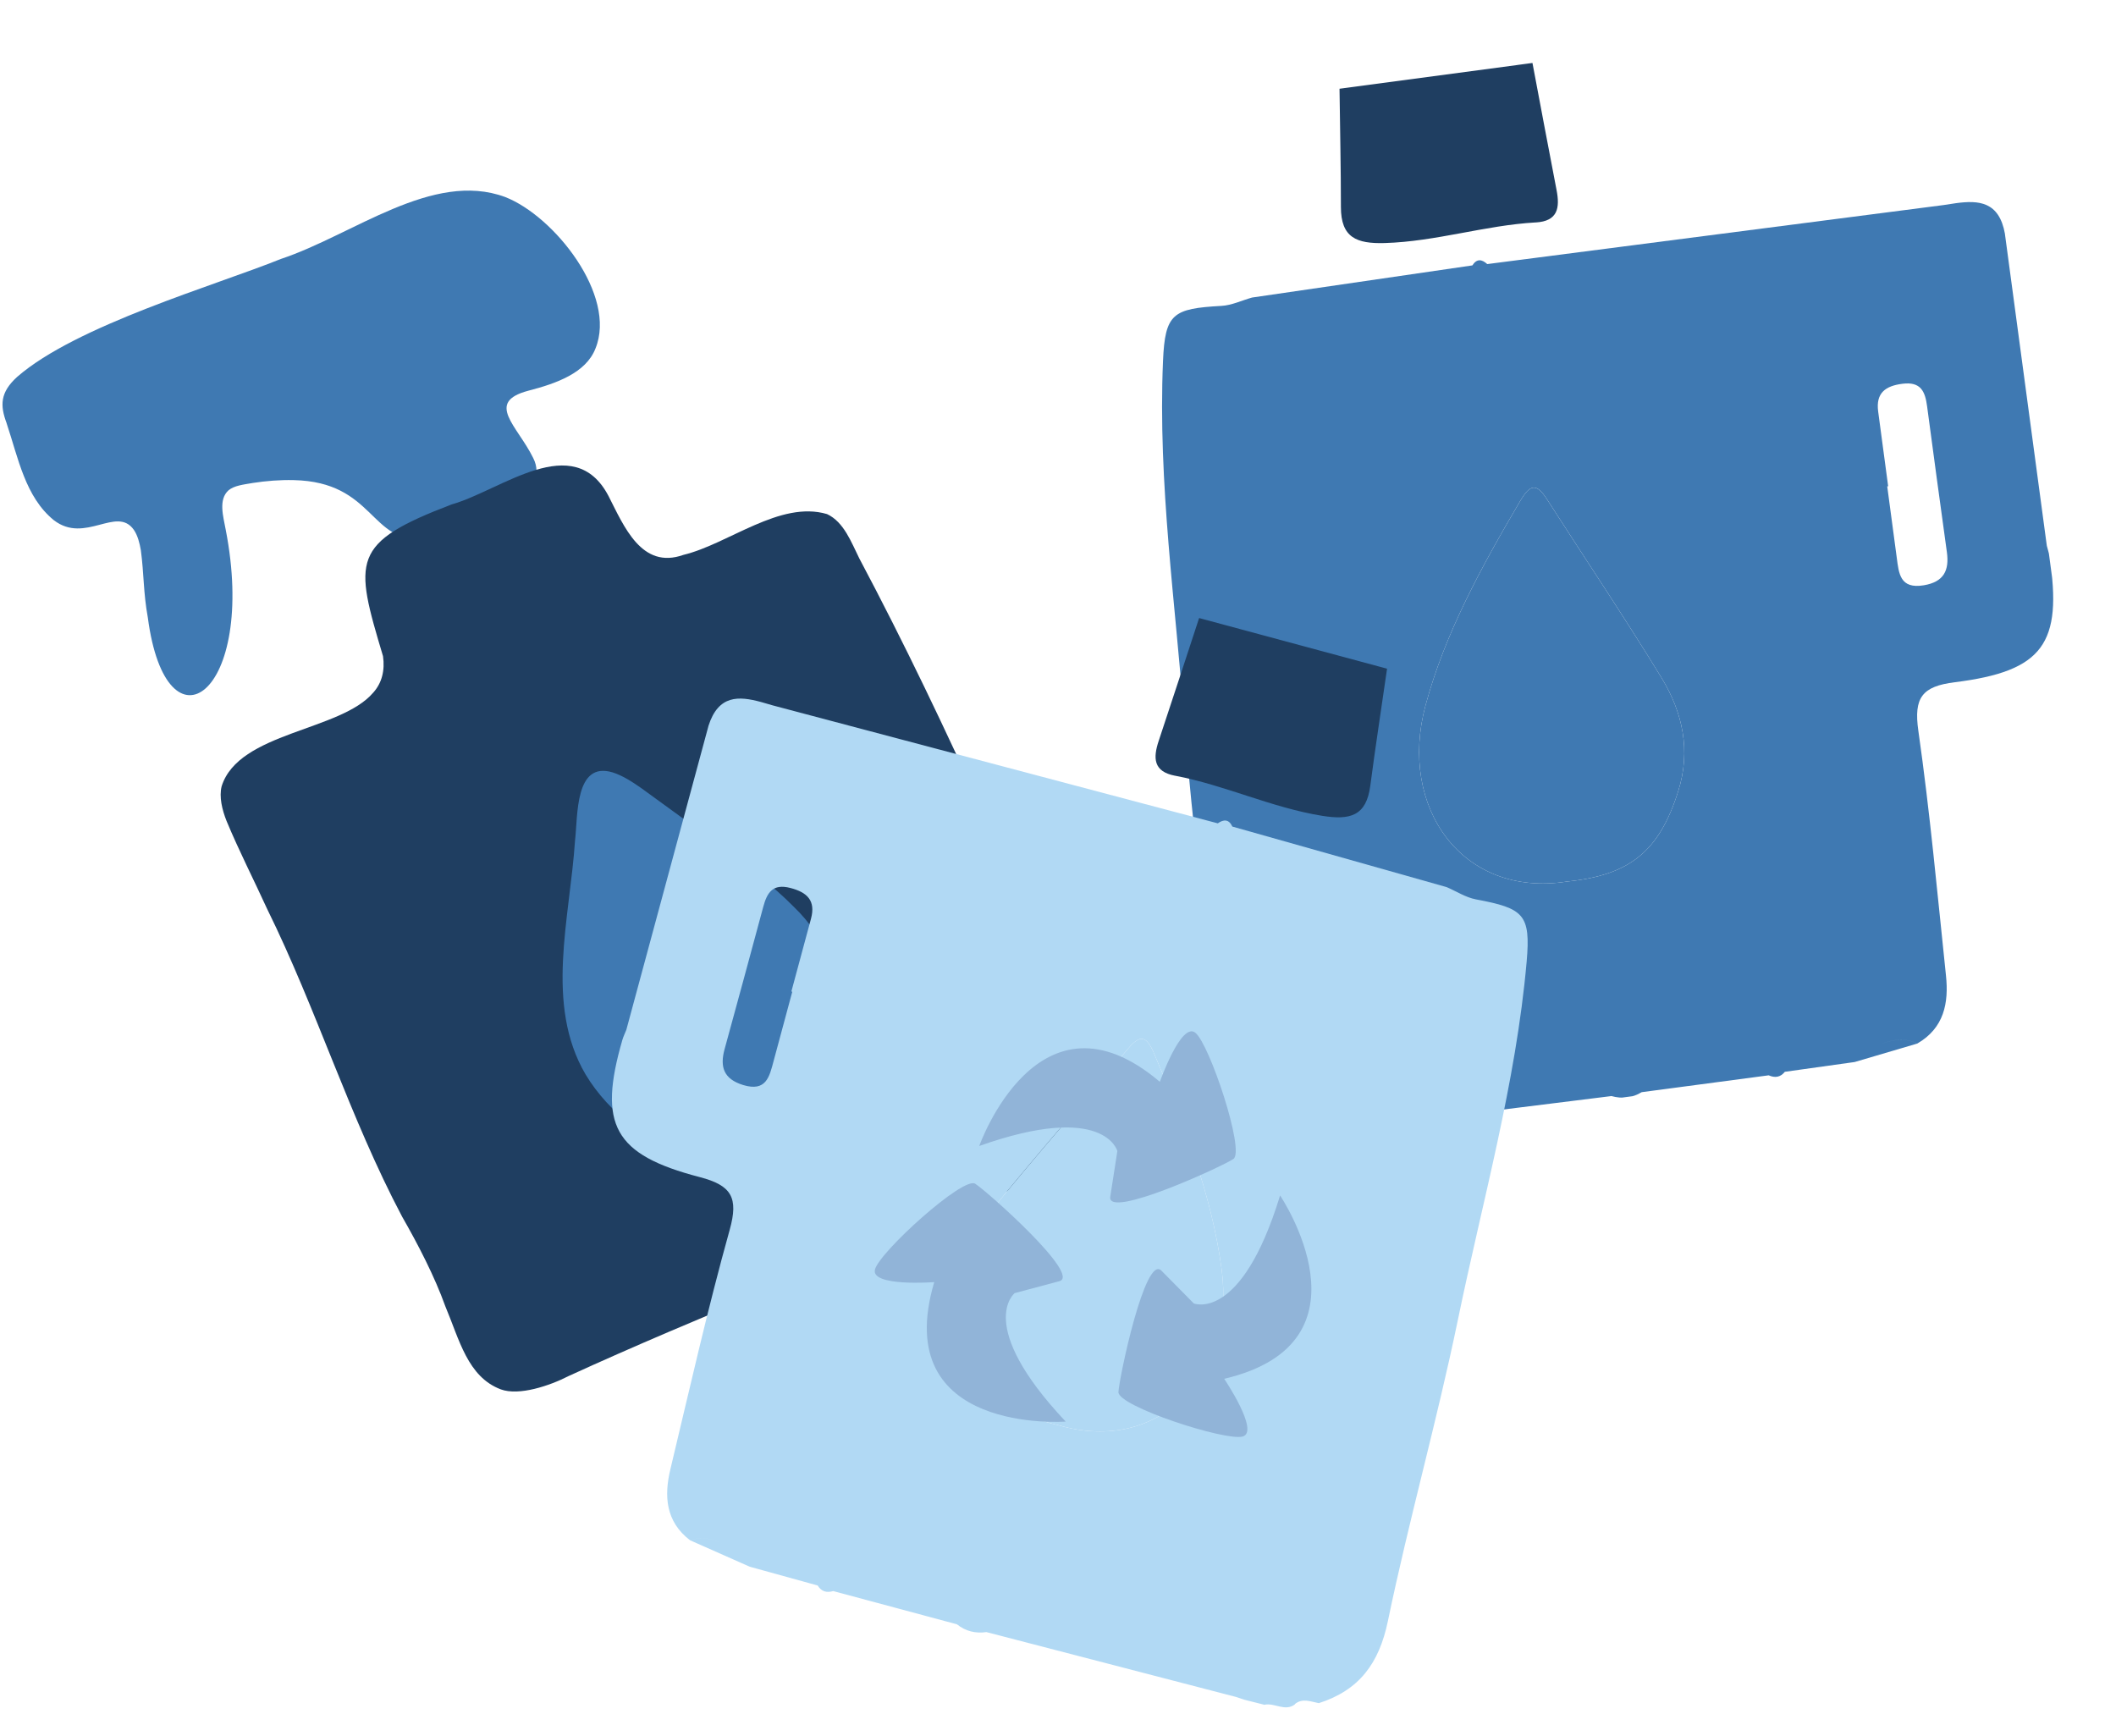 <svg width="440" height="361" viewBox="0 0 440 361" fill="none" xmlns="http://www.w3.org/2000/svg">
<g clip-path="url(#clip0_1195_2)">
<path d="M319.35 46.248C308.783 46.847 298.61 50.224 287.942 50.539C282.059 50.707 278.832 49.394 278.829 43.05C278.829 34.851 278.641 26.654 278.539 18.453L318.659 13.092C320.327 21.889 321.957 30.692 323.664 39.483C324.385 43.181 323.97 45.99 319.351 46.256L319.35 46.248Z" fill="#1F3E61"/>
<path d="M252.612 214.805C251.03 193.479 247.905 172.258 246.338 150.931C244.487 125.667 240.747 100.491 241.834 75.077C242.258 65.195 243.873 64.165 253.968 63.606C256.12 63.491 258.22 62.467 260.347 61.87C275.617 59.642 290.895 57.413 306.165 55.184C307.083 53.739 308.137 53.896 309.258 54.912C340.881 50.827 372.502 46.734 404.124 42.642C404.997 42.502 405.878 42.361 406.739 42.245C411.427 41.619 415.7 41.862 416.911 48.639L416.903 48.64C419.807 70.258 422.712 91.877 425.615 113.487C425.798 114.214 426.043 114.932 426.156 115.66C428.924 133.8 424.845 139.571 406.485 141.86C399.69 142.705 397.915 145.055 398.895 151.918C401.31 168.821 402.858 185.849 404.643 202.837C405.25 208.552 404.241 213.764 398.702 216.977C395.972 215.691 393.513 216.199 391.104 217.085C393.514 216.207 395.972 215.691 398.703 216.985C394.352 218.262 390.009 219.547 385.659 220.832C380.821 221.51 375.976 222.188 371.138 222.866C370.213 224.023 369.074 224.167 367.777 223.597C358.976 224.765 350.175 225.933 341.373 227.102C339.398 228.304 337.292 228.523 335.082 227.911C317.329 230.119 299.577 232.327 281.824 234.535C281.244 234.644 280.657 234.761 280.078 234.878C278.653 235.045 277.236 235.211 275.819 235.377C273.77 234.626 271.374 236.307 269.498 234.445L269.567 234.436C268.157 232.896 266.35 233.481 264.633 233.57C256.694 229.835 253.281 223.79 252.612 214.805ZM400.028 121.702C404.222 121.001 405.348 118.597 404.837 114.832C403.454 104.714 402.048 94.606 400.72 84.489C400.315 81.406 399.418 79.312 395.602 79.798C392.017 80.246 390.041 81.738 390.544 85.559C391.221 90.742 391.929 95.927 392.622 101.108L392.429 101.133C393.089 106.068 393.756 111.001 394.408 115.936C394.844 119.258 395.084 122.519 400.028 121.702ZM325.874 183.298C338.929 181.992 345.028 176.999 348.963 164.528C351.649 156.056 349.881 148.094 345.468 140.892C337.81 128.365 329.602 116.178 321.676 103.813C319.512 100.441 318.199 100.632 316.113 104.165C308.132 117.733 300.479 131.594 296.403 146.752C290.728 167.803 304.01 186.76 325.874 183.298Z" fill="#3F79B2"/>
<path d="M325.874 183.298C338.928 181.991 345.028 176.999 348.963 164.527C351.649 156.055 349.881 148.093 345.468 140.891C337.81 128.365 329.602 116.178 321.675 103.813C319.512 100.44 318.199 100.631 316.113 104.165C308.132 117.733 300.479 131.593 296.402 146.751C290.727 167.803 304.01 186.759 325.874 183.298Z" fill="#3F79B2"/>
</g>
<g clip-path="url(#clip1_1195_2)">
<path d="M1.384 88.016C-0.024 84.266 0.025 81.597 3.562 78.371C15.868 67.645 44.738 59.367 58.395 53.849C73.412 48.87 89.935 35.377 105.049 40.969C115.276 44.957 128.319 61.447 123.824 72.459C121.842 77.568 115.652 79.746 109.855 81.245C100.8 83.644 107.596 88.548 110.863 95.213C112.795 98.979 110.412 101.984 107.153 103.827C104.664 105.366 102.658 106.553 99.956 107.92C96.125 109.804 92.064 111.589 88.183 112.006C76.908 113.128 77.907 100.199 61.065 99.831C58.232 99.765 55.341 99.995 52.599 100.42C50.609 100.764 48.726 100.961 47.538 101.935C45.352 103.876 46.433 107.396 46.933 110.131C53.597 144.38 34.594 157.759 30.737 128.398C29.796 123.248 29.943 119.293 29.288 114.413C29.034 112.948 28.649 111.367 27.831 110.172C24.253 105.096 17.702 113.177 11.193 108.166C5.265 103.36 3.775 95.188 1.425 88.171L1.376 88.024L1.384 88.016Z" fill="#3F79B2"/>
<path d="M119.173 220.56C123.619 234.242 145.358 244.919 155.478 241.554C173.933 235.421 179.369 225.08 176.463 205.74C174.58 193.172 165.057 185.975 155.723 178.999C146.283 171.941 136.564 165.26 127.074 158.276C123.725 155.812 121.908 155.566 120.573 160.29C119.656 163.549 119.468 166.906 119.533 169.993C119.787 182.823 114.965 195.146 116.144 208C116.553 212.463 117.093 216.884 119.173 220.56Z" fill="#3F79B2"/>
<path d="M95.56 183.175C92.145 179.334 89.411 173.153 82.647 177.918C80.609 179.351 77.579 181.021 76.99 182.659C75.975 185.475 76.605 189.143 78.103 191.477C78.979 193.131 79.405 194.244 80.077 195.17C83.868 200.418 91.85 202.105 96.46 198.69C99.948 196.103 99.555 187.686 95.56 183.175ZM98.188 191.624C98.761 197.249 93.938 200.844 88.592 199.714C84.113 198.969 80.306 195.571 78.464 191.501L78.374 191.297C74.73 184.165 80.183 176.878 87.716 177.238C93.578 178.319 97.729 185.991 98.188 191.616V191.624Z" fill="#91B4D8"/>
<path d="M229.094 225.047C213.062 188.349 197.464 151.464 178.682 116.109C177.028 112.785 175.488 108.535 171.976 106.898C162.191 103.999 151.482 113.12 142.107 115.38C133.403 118.483 129.743 109.419 126.534 103.139C119.279 89.294 104.206 101.985 93.93 104.883C72.863 112.924 73.649 116.404 79.643 136.439C80.068 139.403 79.413 142.039 77.588 144.045C70.759 152.045 49.635 152.2 46.089 163.491C45.532 165.686 46.187 168.388 47.105 170.697C49.708 176.96 52.738 182.839 55.562 189.029C65.863 209.916 72.732 232.408 83.614 252.983C86.962 258.829 90.36 265.388 92.612 271.651C95.527 278.554 97.222 286.299 104.149 288.903C107.939 290.287 114.31 288.15 118.256 286.119C145.636 273.592 173.834 262.792 201.452 250.756C212.513 245.614 236.078 242.356 229.159 225.219L229.102 225.063L229.094 225.047ZM175.66 215.222C175.759 221.723 173.482 228.502 169.02 232.915C162.855 239.212 153.185 242.806 144.4 240.366C135.18 237.885 126.681 231.605 121.752 223.393C113.245 208.86 118.493 191.051 119.574 174.758C120.18 169.706 119.484 158.186 127.418 160.617C129.506 161.281 131.512 162.599 133.33 163.868C139.184 168.093 145.063 172.383 150.86 176.739C155.723 180.432 160.66 184.116 164.951 188.448C172.164 195.317 175.816 205.101 175.652 215.058V215.23L175.66 215.222Z" fill="#1F3E61"/>
</g>
<g clip-path="url(#clip2_1195_2)">
<path d="M244.345 161.298C254.745 163.266 264.391 167.938 274.927 169.637C280.74 170.569 284.109 169.687 284.937 163.397C286.004 155.268 287.257 147.165 288.425 139.047L249.343 128.513C246.544 137.019 243.783 145.534 240.947 154.03C239.751 157.602 239.797 160.441 244.343 161.305L244.345 161.298Z" fill="#1F3E61"/>
<path d="M288.592 337.103C292.935 316.165 298.793 295.53 303.121 274.588C308.242 249.779 315.224 225.304 317.452 199.964C318.317 190.111 316.85 188.88 306.913 187.013C304.795 186.619 302.845 185.33 300.815 184.462C285.964 180.266 271.106 176.069 256.255 171.873C255.533 170.321 254.468 170.339 253.224 171.201C222.401 163.037 191.581 154.867 160.76 146.696C159.912 146.443 159.057 146.189 158.219 145.963C153.652 144.732 149.384 144.417 147.302 150.979L147.309 150.981C141.618 172.038 135.926 193.095 130.237 214.144C129.961 214.841 129.625 215.521 129.418 216.228C124.314 233.854 127.608 240.106 145.514 244.764C152.141 246.486 153.595 249.046 151.731 255.723C147.138 272.169 143.389 288.851 139.409 305.462C138.064 311.051 138.386 316.35 143.461 320.255C146.335 319.335 148.707 320.159 150.98 321.35C148.705 320.167 146.335 319.335 143.459 320.263C147.607 322.096 151.745 323.934 155.891 325.774C160.6 327.075 165.316 328.379 170.025 329.68C170.792 330.947 171.902 331.238 173.261 330.841C181.836 333.144 190.411 335.448 198.985 337.751C200.787 339.2 202.847 339.691 205.118 339.371C222.433 343.87 239.748 348.368 257.062 352.866C257.623 353.05 258.19 353.243 258.749 353.433C260.14 353.784 261.523 354.133 262.907 354.482C265.036 354.004 267.193 355.982 269.295 354.381L269.227 354.362C270.826 353.019 272.542 353.834 274.233 354.146C282.59 351.475 286.76 345.925 288.592 337.103ZM154.538 225.617C150.471 224.376 149.667 221.847 150.664 218.18C153.351 208.328 156.059 198.489 158.693 188.63C159.494 185.626 160.657 183.667 164.376 184.645C167.873 185.555 169.638 187.292 168.643 191.015C167.297 196.065 165.92 201.115 164.56 206.161L164.747 206.212C163.452 211.018 162.149 215.823 160.861 220.632C159.996 223.868 159.334 227.07 154.538 225.617ZM220.05 296.335C207.277 293.342 201.878 287.598 199.599 274.721C198.038 265.972 200.827 258.307 206.138 251.74C215.361 240.317 225.084 229.301 234.552 218.072C237.136 215.01 238.412 215.37 240.021 219.144C246.17 233.635 251.955 248.373 254.025 263.933C256.914 285.543 241.279 302.611 220.05 296.335Z" fill="#B1D9F4"/>
<path d="M220.051 296.334C207.277 293.341 201.878 287.597 199.599 274.72C198.038 265.971 200.827 258.306 206.139 251.739C215.361 240.315 225.084 229.3 234.552 218.07C237.136 215.008 238.412 215.368 240.021 219.143C246.17 233.634 251.955 248.372 254.025 263.931C256.914 285.542 241.279 302.61 220.051 296.334Z" fill="#B1D9F4"/>
<g clip-path="url(#clip3_1195_2)">
<path d="M203.628 238.282C203.628 238.282 215.907 203.516 241.179 224.952C241.179 224.952 245.599 212.438 248.543 214.729C251.487 217.021 258.928 239.357 256.475 240.991C254.022 242.625 230.128 253.586 230.866 248.842C231.604 244.097 232.343 239.353 232.343 239.353C232.343 239.353 229.727 229.044 203.628 238.286L203.628 238.282Z" fill="#91B4D8"/>
<path d="M266.182 248.585C266.182 248.585 286.828 279.135 254.559 286.699C254.559 286.699 261.992 297.699 258.399 298.702C254.807 299.704 232.424 292.404 232.569 289.456C232.714 286.512 238.115 260.788 241.49 264.201C244.865 267.614 248.24 271.032 248.24 271.032C248.24 271.032 258.084 275.06 266.178 248.585L266.182 248.585Z" fill="#91B4D8"/>
<path d="M221.599 295.597C221.599 295.597 184.833 298.37 194.266 266.6C194.266 266.6 181.031 267.599 181.94 263.98C182.849 260.362 200.291 244.55 202.779 246.137C205.266 247.724 224.923 265.171 220.281 266.408C215.643 267.645 211 268.883 211 268.883C211 268.883 202.621 275.432 221.595 295.592L221.599 295.597Z" fill="#91B4D8"/>
</g>
</g>
<defs>
<clipPath id="clip0_1195_2">
<rect width="185.232" height="215.807" fill="white" transform="matrix(-0.991 0.132 0.132 0.991 410.82 0.776)"/>
</clipPath>
<clipPath id="clip1_1195_2">
<rect width="229.879" height="249.702" fill="white" transform="translate(0.524 39.636)"/>
</clipPath>
<clipPath id="clip2_1195_2">
<rect width="185.232" height="215.807" fill="white" transform="translate(159.566 104.315) rotate(15.085)"/>
</clipPath>
<clipPath id="clip3_1195_2">
<rect width="90.791" height="84.349" fill="white" transform="translate(181.897 214.447)"/>
</clipPath>
</defs>
</svg>
